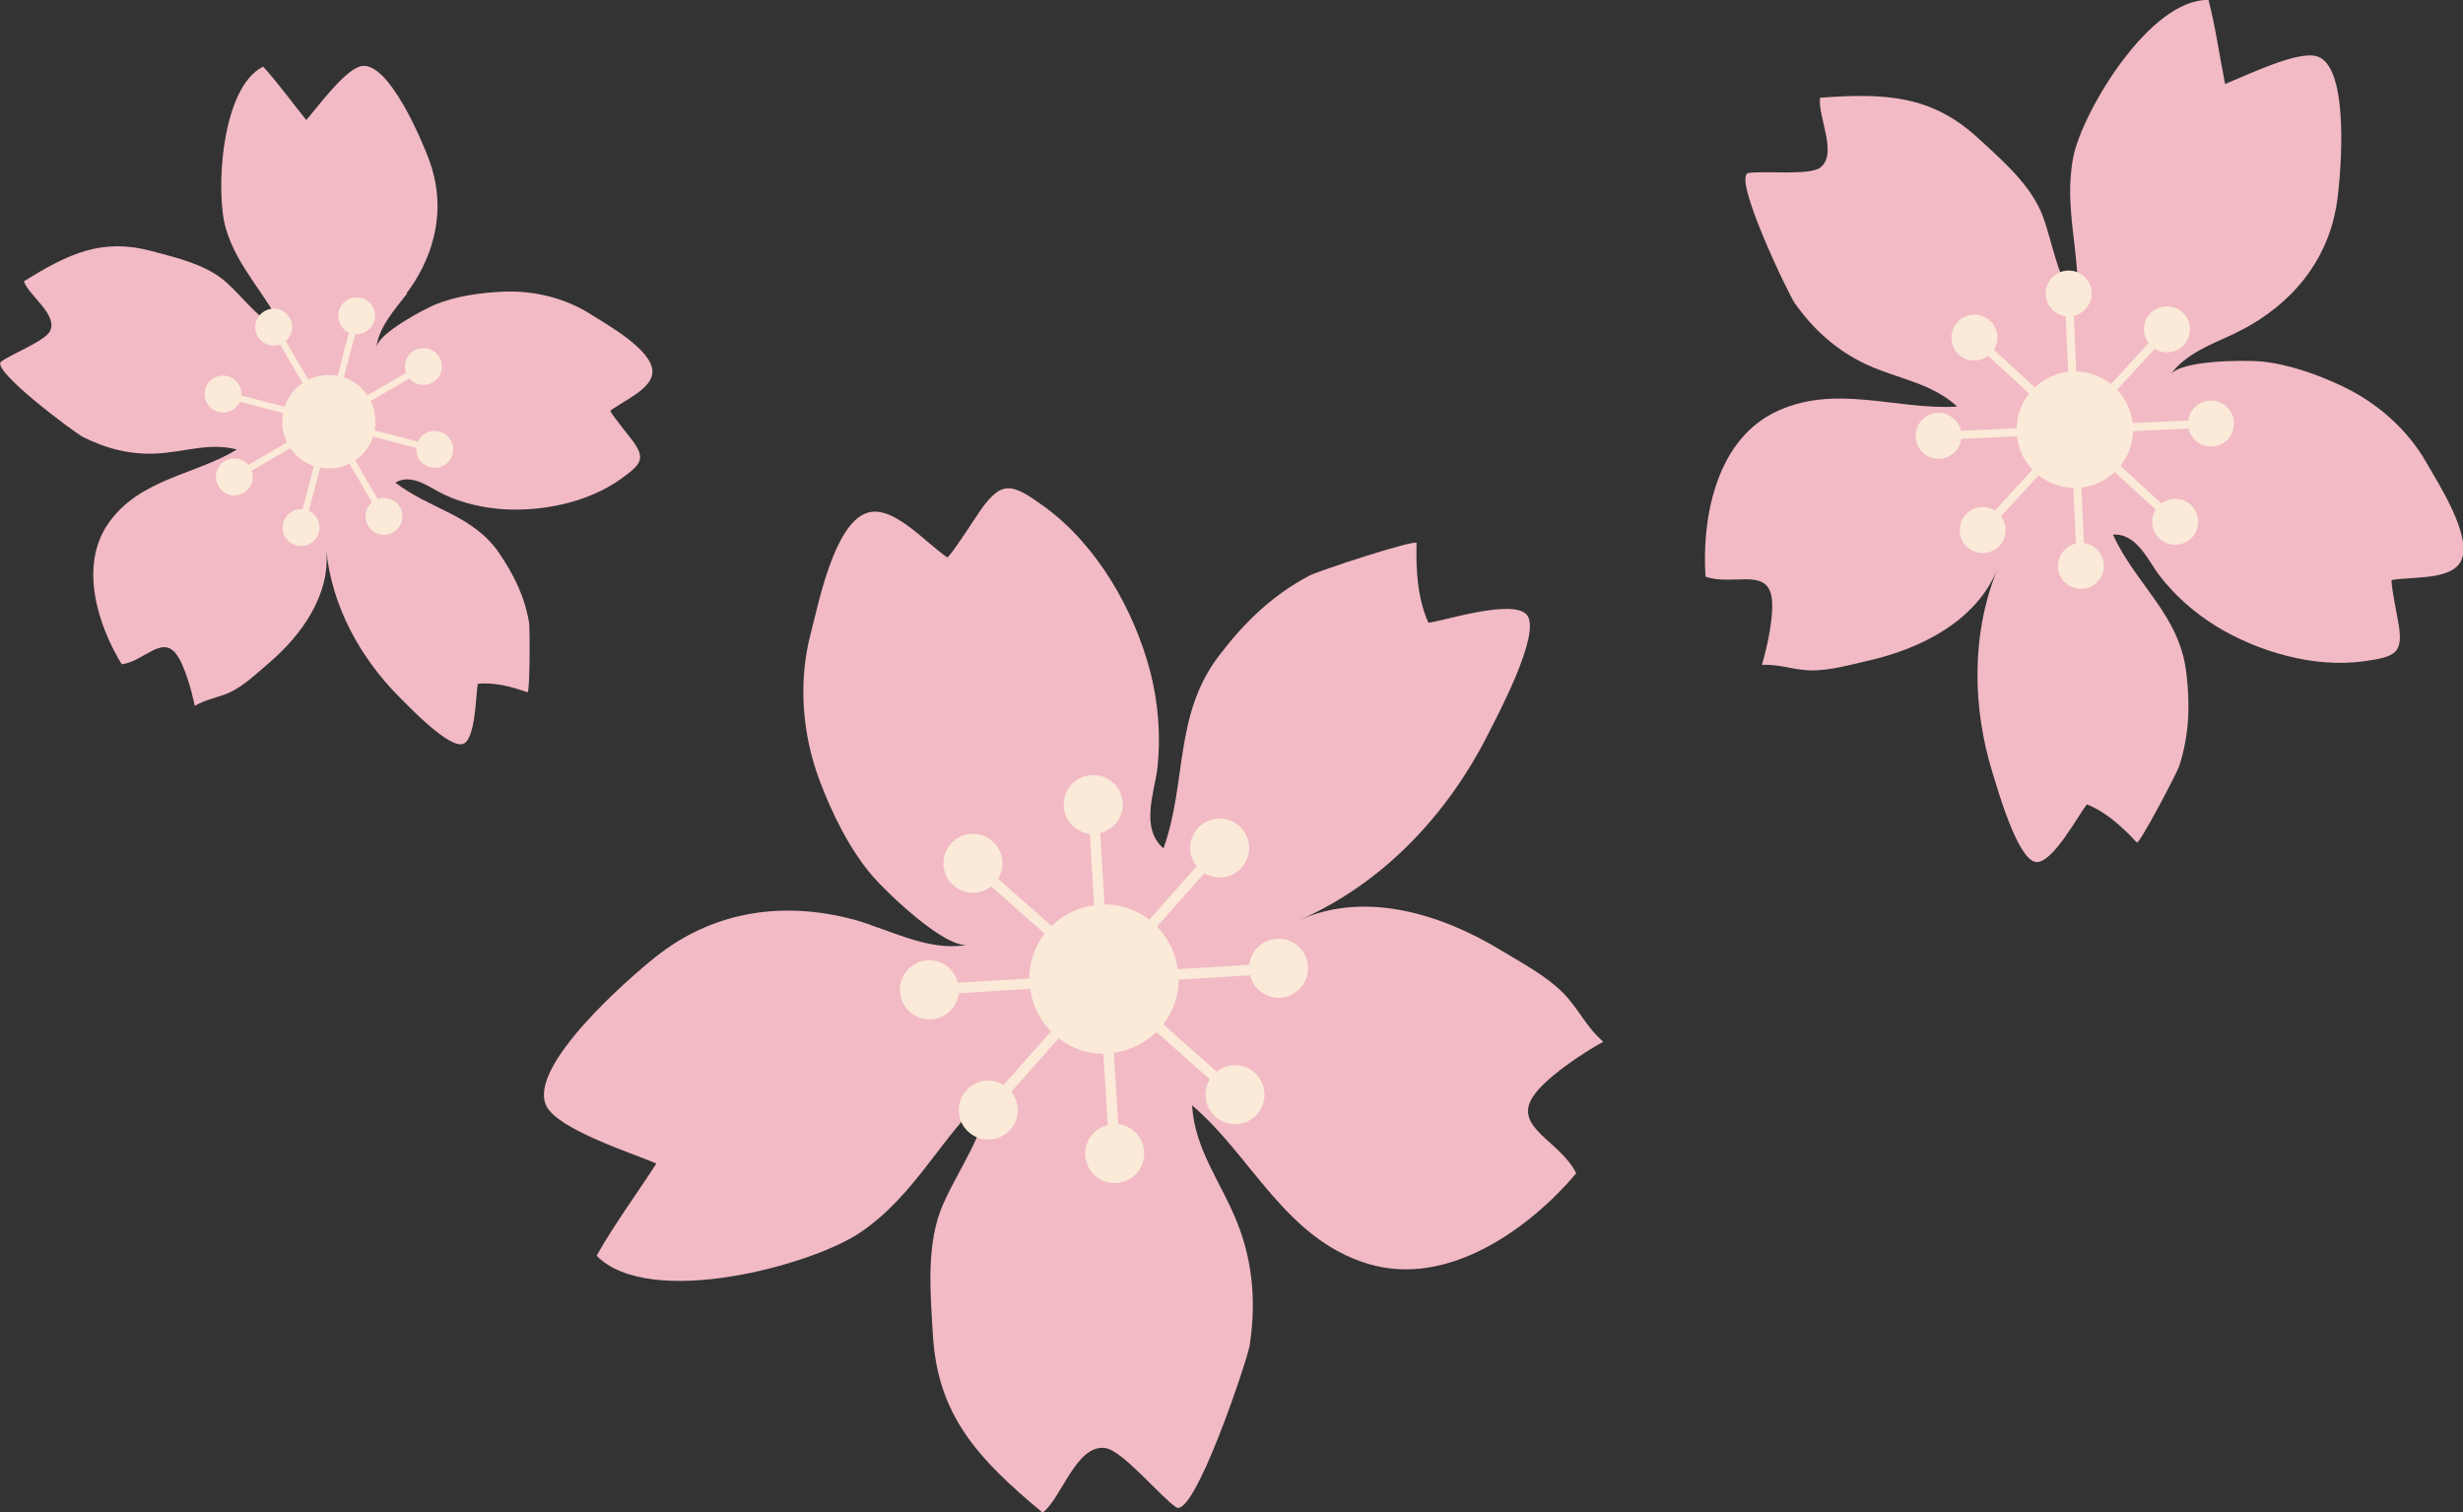 <?xml version="1.0" encoding="UTF-8"?><svg id="uuid-bdff27cf-c767-44dd-8198-360f268f64b3" xmlns="http://www.w3.org/2000/svg" viewBox="0 0 124.96 76.75"><rect x="0" y="0" width="124.96" height="76.75" fill="#333333" stroke="none"/><g id="uuid-fd7eebb9-5d84-402d-9233-d196dc5e27b3"><path d="M44.14,46.92c-.36-.12-.71-.24-1.07-.32-3.63-.9-7.04-.25-9.81,1.96-1.3,1.03-6.53,5.56-5.54,7.56.59,1.19,4.28,2.37,5.58,2.92-.98,1.53-2.15,3.11-3.03,4.68,2.67,2.73,10.96.5,13.44-1.22,2.79-1.93,4.03-4.83,6.5-7.08-.24,2.15-1.5,3.76-2.34,5.64-.9,1.99-.67,4.49-.54,6.68.24,4.07,2.26,6.27,5.57,9.02.98-.77,1.7-3.47,3.17-3.28.88.12,2.77,2.43,3.59,3,.92.64,3.64-7.53,3.74-8.2.32-2.08.19-4.14-.6-6.16-.8-2.07-2.19-3.76-2.32-6.03,3.02,2.56,4.71,6.76,8.92,8.04,4.1,1.24,8.25-1.85,10.57-4.59-.8-1.64-3.2-2.31-2.21-3.87.61-.96,2.56-2.25,3.58-2.81-.88-.76-1.26-1.7-2.06-2.5-.85-.85-2.09-1.51-3.13-2.14-3.02-1.84-6.87-3.02-10.18-1.55,4.27-1.89,7.49-5.4,9.5-9.36.46-.92,2.73-5.13,2.01-6.09-.66-.87-4.22.29-5.01.38-.56-1.23-.64-2.74-.6-4.04,0-.23-5.02,1.42-5.44,1.65-1.92,1.02-3.32,2.4-4.59,4.07-2.29,3.01-1.61,6.39-2.81,9.77-1.2-1.03-.45-2.86-.31-4.07.18-1.63.05-3.3-.37-4.93-.8-3.04-2.65-6.36-5.35-8.33-1.65-1.2-2.16-1.36-3.24.15-.12.16-1.61,2.49-1.71,2.41-1.15-.79-2.78-2.72-4.1-2.24-1.66.6-2.45,4.72-2.82,6.11-.63,2.41-.45,5.05.45,7.45.62,1.65,1.51,3.49,2.7,4.87.68.79,3.68,3.69,4.83,3.47-1.68.32-3.32-.45-4.94-1Z" style="fill:#f2bac5; stroke-width:0px;"/><path d="M63.65,54.43c-.55-.49-1.36-.5-1.92-.05l-2.71-2.4c.52-.67.78-1.47.78-2.27l3.62-.22c.17.69.81,1.18,1.54,1.14.83-.05,1.45-.76,1.4-1.59-.05-.83-.76-1.45-1.59-1.4-.73.04-1.31.61-1.4,1.32l-3.62.22c-.1-.79-.46-1.55-1.05-2.16l2.4-2.71c.61.37,1.41.27,1.9-.29.55-.62.49-1.57-.13-2.11-.62-.55-1.57-.49-2.11.13-.49.55-.5,1.36-.05,1.92l-2.4,2.71c-.67-.52-1.47-.78-2.27-.78l-.22-3.62c.69-.17,1.19-.81,1.14-1.54-.05-.83-.76-1.45-1.59-1.4s-1.45.76-1.4,1.59c.04.73.61,1.31,1.32,1.4l.22,3.62c-.79.1-1.55.46-2.16,1.05l-2.71-2.4c.37-.61.27-1.41-.29-1.9-.62-.55-1.57-.49-2.11.13-.55.62-.49,1.57.13,2.11.55.49,1.36.49,1.92.05l2.71,2.4c-.52.67-.78,1.47-.78,2.27l-3.62.22c-.17-.69-.81-1.18-1.54-1.14-.83.05-1.45.76-1.4,1.59.05.83.76,1.45,1.59,1.4.74-.04,1.31-.61,1.4-1.32l3.62-.22c.1.79.46,1.55,1.05,2.16l-2.4,2.71c-.61-.37-1.41-.27-1.9.29-.55.62-.49,1.57.13,2.11.62.55,1.57.49,2.11-.13.49-.55.5-1.36.05-1.92l2.4-2.71c.67.52,1.47.78,2.27.78l.22,3.62c-.69.17-1.19.81-1.14,1.54.05.83.76,1.45,1.59,1.4.83-.05,1.45-.76,1.4-1.59-.04-.73-.61-1.31-1.32-1.4l-.22-3.62c.79-.1,1.55-.46,2.16-1.05l2.71,2.4c-.37.61-.27,1.41.29,1.9.62.55,1.57.49,2.11-.13.55-.62.49-1.57-.13-2.11Z" style="fill:#faead7; stroke-width:0px;"/><path d="M113.39,16.91c.27-.13.53-.26.77-.4,2.52-1.47,4.07-3.67,4.43-6.41.17-1.28.64-6.64-1-7.23-.98-.35-3.68.99-4.7,1.39-.28-1.39-.49-2.91-.84-4.26-2.97-.08-6.4,5.66-6.86,7.96-.51,2.59.37,4.88.21,7.48-1.03-1.33-1.2-2.91-1.74-4.42-.58-1.6-2.06-2.87-3.32-4.03-2.34-2.14-4.66-2.28-8-2.03-.13.96.93,2.86,0,3.55-.56.41-2.86.14-3.63.27-.86.14,2.04,6.18,2.35,6.61.95,1.34,2.14,2.42,3.67,3.12,1.57.72,3.26.92,4.57,2.12-3.08.2-6.29-1.23-9.35.34-2.97,1.53-3.61,5.51-3.42,8.29,1.34.48,3.05-.44,3.34.97.18.86-.22,2.65-.48,3.51.9-.05,1.63.27,2.51.28.94.01,1.99-.29,2.91-.5,2.69-.61,5.48-2.04,6.53-4.65-1.36,3.37-1.26,7.08-.24,10.38.24.76,1.25,4.35,2.18,4.49.84.13,2.2-2.45,2.6-2.92.98.38,1.84,1.19,2.53,1.93.12.13,2.03-3.51,2.15-3.87.52-1.61.56-3.14.36-4.76-.35-2.93-2.56-4.45-3.72-6.99,1.23-.08,1.8,1.36,2.38,2.1.78,1.01,1.76,1.87,2.88,2.56,2.09,1.27,4.93,2.13,7.51,1.76,1.57-.22,1.95-.41,1.73-1.84-.02-.16-.45-2.26-.35-2.28,1.07-.18,3.03.02,3.51-.97.6-1.24-1.18-3.97-1.73-4.94-.95-1.69-2.49-3.07-4.29-3.92-1.24-.59-2.74-1.13-4.15-1.26-.81-.07-4.06-.07-4.58.68.77-1.08,2.1-1.55,3.3-2.11Z" style="fill:#f2bac5; stroke-width:0px;"/><path d="M98.41,23.28c.57-.03,1.03-.46,1.1-1.01l2.82-.13c.07.66.36,1.24.79,1.69l-1.91,2.08c-.47-.3-1.09-.22-1.48.2-.43.48-.4,1.21.07,1.65.48.43,1.21.4,1.65-.07.39-.42.4-1.05.07-1.49l1.91-2.08c.49.39,1.1.62,1.76.64l.13,2.82c-.54.12-.93.62-.91,1.19.03.64.57,1.14,1.22,1.11.64-.03,1.14-.57,1.11-1.22-.03-.57-.46-1.03-1.01-1.1l-.13-2.82c.66-.08,1.24-.36,1.69-.79l2.08,1.91c-.3.47-.22,1.09.2,1.48.48.43,1.21.4,1.65-.07.43-.48.4-1.21-.07-1.65-.42-.39-1.05-.4-1.49-.07l-2.08-1.91c.39-.49.62-1.1.64-1.76l2.82-.13c.12.54.62.93,1.19.91.64-.03,1.14-.57,1.11-1.22-.03-.64-.57-1.14-1.22-1.11-.57.03-1.03.46-1.1,1.01l-2.82.13c-.08-.66-.36-1.24-.79-1.69l1.91-2.08c.47.3,1.09.22,1.48-.2.43-.48.4-1.21-.07-1.65-.48-.43-1.21-.4-1.65.07-.39.42-.4,1.05-.07,1.49l-1.91,2.08c-.49-.39-1.1-.62-1.76-.64l-.13-2.82c.54-.12.93-.62.91-1.19-.03-.64-.57-1.14-1.22-1.11-.64.03-1.14.57-1.11,1.22.03.57.46,1.03,1.01,1.1l.13,2.82c-.66.08-1.24.36-1.69.79l-2.08-1.91c.3-.47.22-1.1-.2-1.48-.48-.43-1.21-.4-1.65.07-.43.48-.4,1.21.07,1.65.42.39,1.05.4,1.49.07l2.08,1.91c-.39.49-.62,1.1-.64,1.76l-2.82.13c-.12-.54-.62-.93-1.19-.91-.64.03-1.14.57-1.11,1.22.03.64.57,1.14,1.22,1.11Z" style="fill:#faead7; stroke-width:0px;"/><path d="M20.62,14.89c.14-.19.28-.38.4-.57,1.24-1.98,1.52-4.13.75-6.21-.36-.97-2.03-4.96-3.41-4.76-.82.12-2.24,2.08-2.82,2.74-.72-.88-1.43-1.88-2.19-2.71-2.14,1.06-2.43,6.41-1.89,8.22.6,2.03,2.08,3.33,2.94,5.24-1.23-.56-1.94-1.62-2.89-2.49-1.01-.92-2.54-1.27-3.86-1.62-2.46-.65-4.16.12-6.44,1.55.27.73,1.73,1.69,1.33,2.52-.24.5-1.98,1.17-2.48,1.55-.56.42,3.76,3.63,4.14,3.82,1.17.59,2.42.92,3.78.84,1.38-.07,2.66-.57,4.04-.2-2.11,1.29-4.93,1.48-6.51,3.73-1.54,2.19-.51,5.26.67,7.17,1.13-.16,2-1.45,2.73-.56.45.55.83,1.96.97,2.67.62-.37,1.26-.42,1.89-.74.67-.34,1.3-.95,1.88-1.44,1.68-1.44,3.13-3.49,2.9-5.74.29,2.9,1.75,5.5,3.71,7.47.45.45,2.51,2.62,3.23,2.38.65-.22.65-2.56.75-3.05.84-.09,1.75.15,2.52.43.13.05.13-3.26.08-3.55-.23-1.34-.78-2.44-1.52-3.52-1.34-1.95-3.48-2.2-5.26-3.57.84-.51,1.79.29,2.48.61.93.43,1.95.67,3,.74,1.96.12,4.3-.33,5.99-1.56,1.03-.74,1.23-1.02.54-1.95-.07-.1-1.16-1.44-1.1-1.49.69-.53,2.16-1.12,2.13-2-.03-1.11-2.32-2.38-3.08-2.86-1.31-.85-2.91-1.25-4.51-1.18-1.1.05-2.37.22-3.42.65-.6.25-2.91,1.47-3,2.19.14-1.06.91-1.89,1.56-2.74Z" style="fill:#f2bac5; stroke-width:0px;"/><path d="M12.36,25.01c.4-.23.56-.71.41-1.13l1.96-1.14c.3.44.72.75,1.19.91l-.57,2.19c-.44-.04-.86.25-.98.7-.13.5.17,1.01.67,1.14.5.13,1.01-.17,1.14-.67.12-.45-.11-.9-.51-1.09l.57-2.19c.49.09,1.01.03,1.49-.2l1.14,1.96c-.34.29-.43.79-.2,1.18.26.45.83.6,1.28.34.45-.26.6-.83.34-1.28-.23-.4-.71-.56-1.13-.41l-1.14-1.96c.44-.3.75-.72.91-1.2l2.19.57c-.04.44.25.86.7.98.5.13,1.01-.17,1.14-.67.13-.5-.17-1.01-.67-1.14-.45-.12-.9.11-1.09.51l-2.19-.57c.09-.49.03-1.01-.2-1.49l1.96-1.14c.29.34.79.43,1.18.2.45-.26.6-.83.34-1.28-.26-.45-.83-.6-1.28-.34-.4.23-.56.71-.41,1.13l-1.96,1.14c-.3-.44-.72-.75-1.19-.91l.57-2.19c.44.03.86-.25.98-.7.13-.5-.17-1.01-.67-1.14-.5-.13-1.01.17-1.14.67-.12.45.11.9.51,1.09l-.57,2.19c-.49-.09-1.01-.03-1.49.2l-1.14-1.96c.34-.29.43-.79.2-1.18-.26-.45-.83-.6-1.28-.34-.45.26-.6.83-.34,1.28.23.4.71.56,1.13.41l1.14,1.96c-.44.3-.75.72-.91,1.2l-2.19-.57c.04-.44-.25-.86-.7-.98-.5-.13-1.01.17-1.14.67-.13.5.17,1.01.67,1.14.45.12.9-.11,1.09-.51l2.19.57c-.09.49-.03,1.01.2,1.49l-1.96,1.14c-.29-.34-.79-.43-1.18-.2-.45.26-.6.83-.34,1.28.26.45.83.6,1.28.34Z" style="fill:#faead7; stroke-width:0px;"/></g></svg>